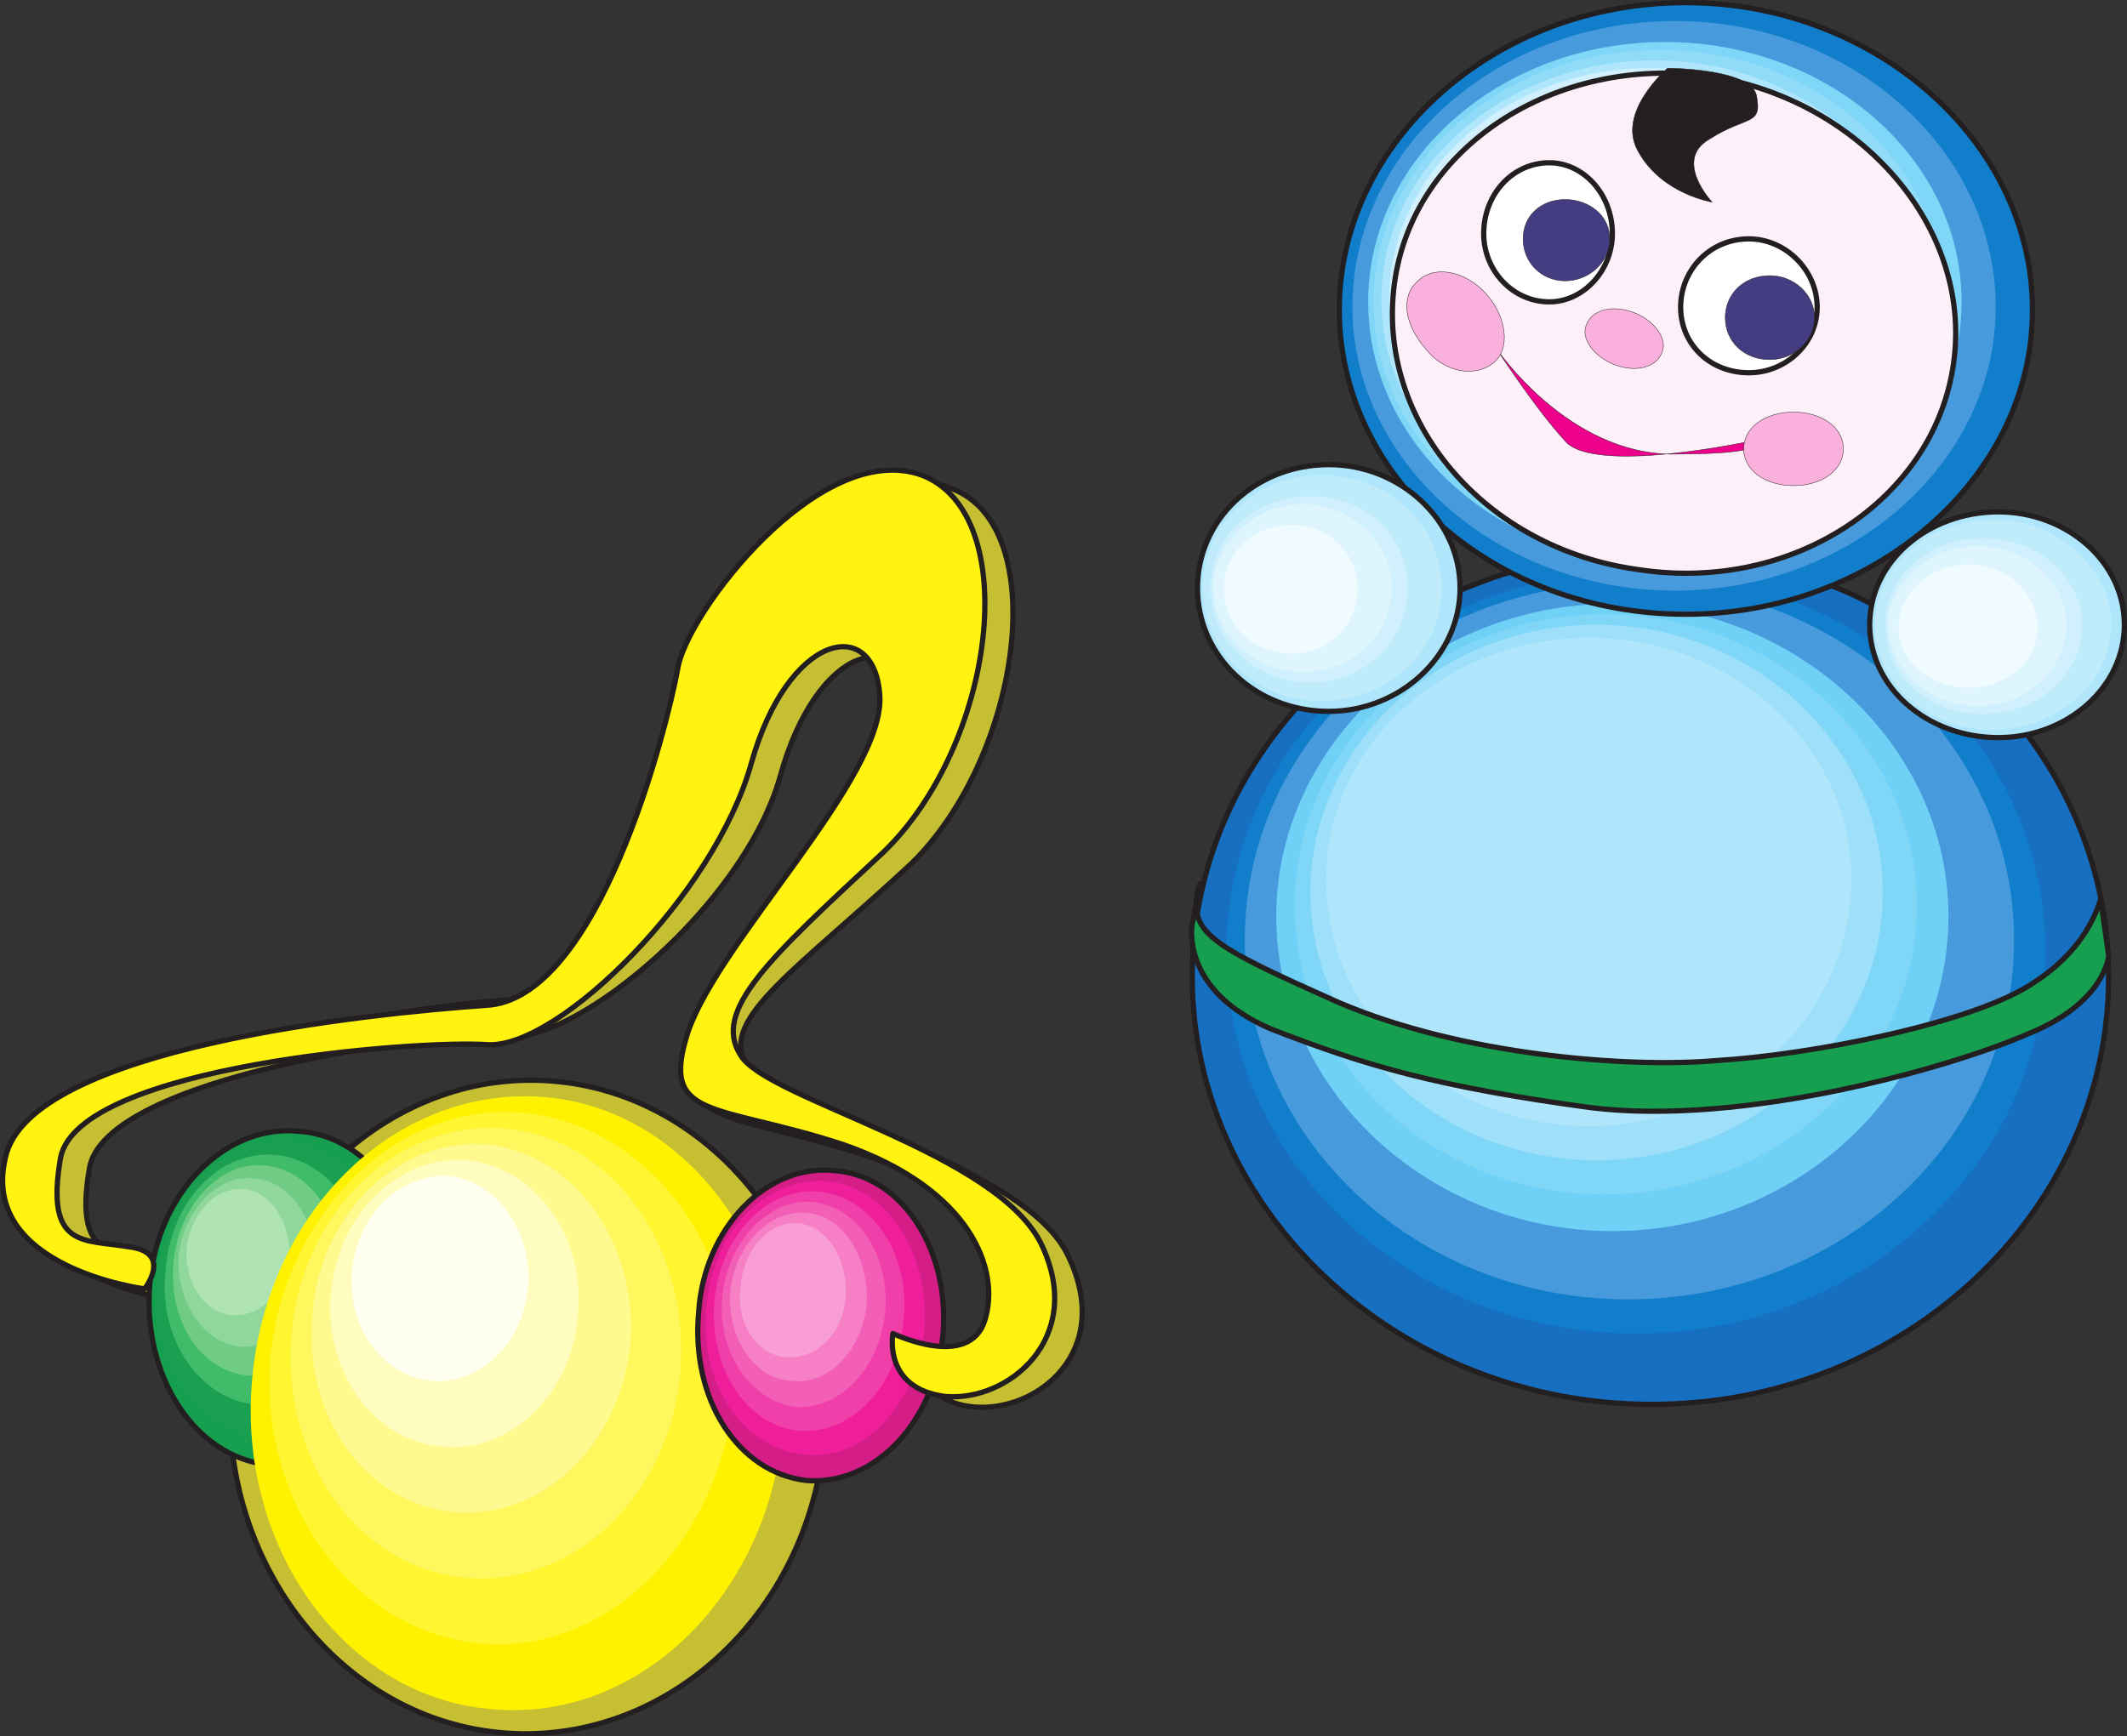 <svg xmlns="http://www.w3.org/2000/svg" width="607.552" height="496.116"><rect width="100%" height="100%" fill="#333333" stroke="none"/><path fill="#c7bf32" fill-rule="evenodd" d="M48.802 371.25s-46.5-6-39.75-37.5c7.5-30.75 103.5-45.75 135-48 32.25-2.25 54.75-75 57-90.75 3-16.5 41.25-66.75 70.5-55.5 29.25 10.5 20.25 76.5-11.25 107.25-32.25 30-54.75 44.25-47.25 57 8.25 12.75 80.25 28.5 92.25 55.5 12.75 27-9 44.25-27 42.75s-15.75-18-15.75-18 22.5 10.5 27-3.75-4.5-37.5-40.5-49.5c-36.75-12.75-59.25-8.25-50.25-34.5 8.25-25.5 61.5-71.25 60-94.5-.75-23.25-25.5-18-36 20.25-10.5 36.75-57.75 75.75-78 74.25s-114.75 11.25-119.25 37.5 6.75 24 19.5 25.5 3.75 12 3.75 12"/><path fill="none" stroke="#231f20" stroke-linecap="round" stroke-linejoin="round" stroke-miterlimit="10" stroke-width="1.5" d="M48.802 371.25s-46.5-6-39.75-37.5c7.5-30.75 103.5-45.75 135-48 32.25-2.25 54.75-75 57-90.75 3-16.5 41.25-66.75 70.5-55.5 29.25 10.5 20.25 76.5-11.25 107.25-32.25 30-54.75 44.25-47.25 57 8.25 12.75 80.25 28.5 92.25 55.5 12.75 27-9 44.25-27 42.75s-15.75-18-15.75-18 22.5 10.5 27-3.75-4.5-37.5-40.5-49.5c-36.75-12.75-59.25-8.25-50.25-34.5 8.25-25.5 61.5-71.25 60-94.5-.75-23.25-25.5-18-36 20.25-10.5 36.75-57.75 75.75-78 74.25s-114.75 11.25-119.25 37.5 6.75 24 19.5 25.5 3.75 12 3.75 12zm0 0"/><path fill="#c7bf32" fill-rule="evenodd" d="M159.052 309c46.5 4.5 81 50.25 76.5 101.25-4.5 51.75-46.5 89.25-93 84.75s-81-50.25-76.5-101.25c5.25-51 46.5-89.25 93-84.75"/><path fill="none" stroke="#231f20" stroke-linecap="round" stroke-linejoin="round" stroke-miterlimit="10" stroke-width="1.5" d="M159.052 309c46.5 4.5 81 50.25 76.5 101.25-4.5 51.75-46.5 89.25-93 84.75s-81-50.25-76.5-101.25c5.25-51 46.5-89.25 93-84.75zm0 0"/><path fill="#179f50" fill-rule="evenodd" d="M85.552 323.25c21 1.5 36 24.75 33.75 51s-21.75 46.5-42.75 44.25-36-25.5-33.75-51.75 21.75-45.75 42.75-43.5"/><path fill="none" stroke="#231f20" stroke-linecap="round" stroke-linejoin="round" stroke-miterlimit="10" stroke-width="1.5" d="M85.552 323.25c21 1.5 36 24.75 33.75 51s-21.75 46.5-42.75 44.25-36-25.5-33.75-51.75 21.75-45.75 42.75-43.5zm0 0"/><path fill="#1ba052" fill-rule="evenodd" d="M82.552 326.25c18 2.25 31.5 22.5 29.25 45-2.25 23.25-18.75 40.5-37.5 39-18-2.25-31.5-22.5-29.25-45 2.25-23.25 18.75-40.5 37.5-39"/><path fill="#3fbb6a" fill-rule="evenodd" d="M78.802 330c15.75 1.5 27.75 18.75 25.5 38.25-1.5 20.25-15.75 34.5-31.5 33s-27.75-18.75-25.5-38.25c1.5-20.25 15.75-34.5 31.5-33"/><path fill="#70cc85" fill-rule="evenodd" d="M75.802 333c13.5 1.5 22.5 15.75 21 32.25s-13.5 29.25-26.25 27.75c-13.5-1.5-22.5-15.75-21-32.25s13.5-29.25 26.25-27.75"/><path fill="#8fd79a" fill-rule="evenodd" d="M72.802 336.75c10.5.75 18 12.75 17.25 25.5-1.5 13.5-11.25 23.25-21.75 22.5-10.5-1.5-18-12.75-17.25-26.25 1.5-12.75 11.25-23.25 21.75-21.75"/><path fill="#b0e3b4" fill-rule="evenodd" d="M69.802 339.75c7.5.75 13.5 9.75 12.75 19.5s-8.25 17.25-16.5 16.5c-7.5-.75-13.5-9-12.75-19.5 1.5-9.75 8.25-17.25 16.5-16.5"/><path fill="#176fc1" fill-rule="evenodd" d="M471.802 157.5c72 0 130.5 54.75 130.5 121.5 0 67.5-58.5 122.25-130.5 122.25S340.552 346.5 340.552 279c0-66.75 59.25-121.5 131.25-121.5"/><path fill="none" stroke="#231f20" stroke-linecap="round" stroke-linejoin="round" stroke-miterlimit="10" stroke-width="1.5" d="M471.802 157.5c72 0 130.5 54.75 130.5 121.5 0 67.5-58.5 122.25-130.5 122.25S340.552 346.5 340.552 279c0-66.75 59.25-121.5 131.25-121.5zm0 0"/><path fill="#176fc1" fill-rule="evenodd" d="M469.552 160.5c68.25 0 123.75 51.75 123.75 114.75 0 63.75-55.5 115.5-123.75 115.5s-123.75-51.75-123.75-115.5c0-63 55.5-114.75 123.75-114.75"/><path fill="#117ecc" fill-rule="evenodd" d="M467.302 163.5c64.5 0 117 48.75 117 108.75s-52.5 108.75-117 108.75-117-48.75-117-108.75 52.5-108.75 117-108.75"/><path fill="#479adb" fill-rule="evenodd" d="M465.052 166.5c60.75 0 110.25 45.75 110.25 102 0 57-49.5 102.75-110.25 102.75s-109.5-45.75-109.5-102.75c0-56.25 48.75-102 109.5-102"/><path fill="#479adb" fill-rule="evenodd" d="M462.802 169.5c57 0 102.75 43.5 102.75 96s-45.75 96-102.75 96c-56.25 0-102.75-43.5-102.75-96s46.5-96 102.75-96"/><path fill="#70d1f6" fill-rule="evenodd" d="M460.552 172.5c52.5 0 96 40.5 96 89.25 0 49.5-43.5 90-96 90s-96-40.5-96-90c0-48.75 43.5-89.25 96-89.25"/><path fill="#7fd6f7" fill-rule="evenodd" d="M458.302 175.5c48.75 0 89.25 37.5 89.25 83.25s-40.5 82.5-89.25 82.5-88.5-36.75-88.5-82.5 39.75-83.25 88.5-83.25"/><path fill="#9ee0f9" fill-rule="evenodd" d="M456.052 178.5c45 0 81.75 34.5 81.75 76.5s-36.75 76.5-81.75 76.5-81.75-34.5-81.75-76.5 36.75-76.5 81.75-76.5"/><path fill="#b0e6fb" fill-rule="evenodd" d="M453.802 182.25c41.25 0 75 30.75 75 69 0 39-33.75 70.5-75 70.5s-75-31.5-75-70.5c0-38.25 33.75-69 75-69"/><path fill="#117ecc" fill-rule="evenodd" d="M481.552.75c54 0 99 39.75 99 87.75s-45 87-99 87c-54.75 0-99-39-99-87s44.25-87.75 99-87.75"/><path fill="none" stroke="#231f20" stroke-linecap="round" stroke-linejoin="round" stroke-miterlimit="10" stroke-width="1.5" d="M481.552.75c54 0 99 39.75 99 87.75s-45 87-99 87c-54.75 0-99-39-99-87s44.25-87.75 99-87.75zm0 0"/><path fill="#117ecc" fill-rule="evenodd" d="M480.052 3.75c52.5 0 95.25 37.5 95.25 84s-42.75 84-95.25 84-95.25-37.5-95.25-84 42.75-84 95.25-84"/><path fill="#479adb" fill-rule="evenodd" d="M478.552 6c50.25 0 91.5 36.75 91.5 81.75 0 44.25-41.25 81-91.5 81-51 0-92.25-36.75-92.25-81 0-45 41.25-81.75 92.25-81.75"/><path fill="#479adb" fill-rule="evenodd" d="M477.052 9c48.75 0 88.5 35.25 88.5 78s-39.75 78-88.5 78-88.5-35.25-88.5-78 39.75-78 88.5-78"/><path fill="#7fd6f7" fill-rule="evenodd" d="M475.552 12c46.5 0 84.75 33 84.75 74.25s-38.25 75-84.75 75-84.75-33.75-84.75-75S429.052 12 475.552 12"/><path fill="#8fdbf8" fill-rule="evenodd" d="M474.052 14.25c45 0 81 32.25 81 72s-36 72-81 72-81.75-32.25-81.75-72 36.75-72 81.75-72"/><path fill="#b0e6fb" fill-rule="evenodd" d="M472.552 17.25c42.75 0 78 30.75 78 68.25 0 38.25-35.25 69-78 69s-78-30.75-78-69c0-37.5 35.25-68.25 78-68.25"/><path fill="#cff0fc" fill-rule="evenodd" d="M471.052 19.5c40.5 0 74.25 30 74.25 66s-33.75 65.25-74.25 65.25c-41.25 0-74.25-29.25-74.25-65.25s33-66 74.25-66"/><path fill="#f0fbff" fill-rule="evenodd" d="M469.552 22.5c39 0 71.25 27.75 71.25 62.25s-32.25 63-71.25 63-71.25-28.5-71.25-63 32.25-62.25 71.25-62.25"/><path fill="#fef0f9" fill-rule="evenodd" d="M488.302 21.75c43.5 6.75 75 43.5 69.75 81.75-5.25 39-45.75 66-90 59.25-44.25-6-75-42.75-69.75-81.75s45.75-65.25 90-59.25"/><path fill="none" stroke="#231f20" stroke-linecap="round" stroke-linejoin="round" stroke-miterlimit="10" stroke-width="1.5" d="M488.302 21.75c43.5 6.75 75 43.5 69.75 81.75-5.25 39-45.75 66-90 59.25-44.25-6-75-42.75-69.75-81.75s45.75-65.25 90-59.25zm0 0"/><path fill="#fff" fill-rule="evenodd" d="M442.552 46.5c9.75 0 18 9 18 20.25 0 10.5-8.25 19.5-18 19.5-10.5 0-18.75-9-18.75-19.5 0-11.25 8.25-20.25 18.75-20.25"/><path fill="none" stroke="#231f20" stroke-linecap="round" stroke-linejoin="round" stroke-miterlimit="10" stroke-width="1.5" d="M442.552 46.5c9.75 0 18 9 18 20.25 0 10.5-8.25 19.5-18 19.5-10.5 0-18.75-9-18.75-19.5 0-11.25 8.25-20.25 18.75-20.25zm0 0"/><path fill="#fff" fill-rule="evenodd" d="M499.552 68.25c10.5 0 19.5 9 19.5 19.5s-9 18.75-19.5 18.75c-11.25 0-19.5-8.25-19.5-18.75s8.25-19.5 19.5-19.5"/><path fill="none" stroke="#231f20" stroke-linecap="round" stroke-linejoin="round" stroke-miterlimit="10" stroke-width="1.5" d="M499.552 68.25c10.5 0 19.5 9 19.5 19.5s-9 18.75-19.5 18.75c-11.25 0-19.5-8.25-19.5-18.75s8.25-19.5 19.5-19.5zm0 0"/><path fill="#443c80" fill-rule="evenodd" d="M447.052 57c6.75 0 12.75 4.5 12.75 11.25s-6 12-12.75 12-12-5.25-12-12 5.25-11.25 12-11.25"/><path fill="none" stroke="#231f20" stroke-linecap="round" stroke-linejoin="round" stroke-miterlimit="10" stroke-width=".12" d="M447.052 57c6.75 0 12.75 4.5 12.75 11.25s-6 12-12.75 12-12-5.25-12-12 5.25-11.25 12-11.25zm0 0"/><path fill="#443c80" fill-rule="evenodd" d="M505.552 78.75c6.75 0 12.75 5.25 12.75 12s-6 12-12.75 12c-7.5 0-12.75-5.25-12.75-12s5.25-12 12.75-12"/><path fill="none" stroke="#231f20" stroke-linecap="round" stroke-linejoin="round" stroke-miterlimit="10" stroke-width=".12" d="M505.552 78.75c6.75 0 12.75 5.25 12.75 12s-6 12-12.75 12c-7.5 0-12.75-5.25-12.75-12s5.25-12 12.75-12zm0 0"/><path fill="#231f20" fill-rule="evenodd" d="M476.302 19.5s-15 12.75-8.25 24c6.75 12 21 14.25 21 14.25s-11.25-12-.75-18c10.5-6.75 15-3.75 13.5-12-.75-8.25-25.5-8.25-25.5-8.25"/><path fill="none" stroke="#231f20" stroke-linecap="round" stroke-linejoin="round" stroke-miterlimit="10" stroke-width=".12" d="M476.302 19.5s-15 12.75-8.25 24c6.75 12 21 14.25 21 14.25s-11.25-12-.75-18c10.5-6.75 15-3.75 13.5-12-.75-8.25-25.5-8.25-25.5-8.25zm0 0"/><path fill="#ec008c" fill-rule="evenodd" d="M427.552 99.75s20.25 30 50.25 30 22.5-3.75 22.5-3.75-45 9.75-53.25 0c-9-9.75-21-28.5-19.5-26.25"/><path fill="none" stroke="#231f20" stroke-linecap="round" stroke-linejoin="round" stroke-miterlimit="10" stroke-width=".12" d="M427.552 99.75s20.25 30 50.25 30 22.5-3.75 22.5-3.75-45 9.75-53.25 0c-9-9.75-21-28.5-19.5-26.25zm0 0"/><path fill="#fab0dc" fill-rule="evenodd" d="M466.552 89.25c6 2.25 9.75 7.5 8.25 11.25-1.5 4.5-7.5 6-13.5 3.75s-9.75-7.5-8.25-11.25c1.5-4.5 7.5-6 13.5-3.75"/><path fill="none" stroke="#231f20" stroke-linecap="round" stroke-linejoin="round" stroke-miterlimit="10" stroke-width=".12" d="M466.552 89.25c6 2.25 9.75 7.5 8.25 11.25-1.5 4.5-7.5 6-13.5 3.75s-9.75-7.5-8.25-11.25c1.5-4.5 7.5-6 13.5-3.75zm0 0"/><path fill="#fab0dc" fill-rule="evenodd" d="M512.302 117.75c8.25 0 14.25 4.5 14.25 10.5s-6 10.5-14.25 10.5-14.25-4.5-14.25-10.5 6-10.5 14.25-10.5"/><path fill="none" stroke="#231f20" stroke-linecap="round" stroke-linejoin="round" stroke-miterlimit="10" stroke-width=".12" d="M512.302 117.75c8.25 0 14.25 4.5 14.25 10.5s-6 10.5-14.25 10.5-14.25-4.5-14.25-10.5 6-10.5 14.25-10.5zm0 0"/><path fill="#fab0dc" fill-rule="evenodd" d="M405.052 80.25c4.5-4.5 13.5-3 19.5 3.75s6.75 15.75 2.25 19.5c-5.25 4.5-14.25 3-19.5-3.75-6-6.75-7.5-15-2.25-19.5"/><path fill="none" stroke="#231f20" stroke-linecap="round" stroke-linejoin="round" stroke-miterlimit="10" stroke-width=".12" d="M405.052 80.25c4.5-4.5 13.5-3 19.5 3.75s6.75 15.75 2.25 19.5c-5.25 4.5-14.25 3-19.5-3.75-6-6.75-7.5-15-2.25-19.5zm0 0"/><path fill="#b0e6fb" fill-rule="evenodd" d="M570.802 146.25c19.5 0 36 14.25 36 32.25s-16.5 32.25-36 32.25c-20.25 0-36.75-14.25-36.75-32.25s16.5-32.25 36.75-32.25"/><path fill="none" stroke="#231f20" stroke-linecap="round" stroke-linejoin="round" stroke-miterlimit="10" stroke-width="1.5" d="M570.802 146.25c19.5 0 36 14.25 36 32.25s-16.5 32.25-36 32.25c-20.25 0-36.75-14.25-36.75-32.25s16.5-32.25 36.75-32.25zm0 0"/><path fill="#bfebfb" fill-rule="evenodd" d="M569.302 148.5c18 0 33.75 13.5 33.75 30s-15.75 30-33.75 30c-18.75 0-33.75-13.5-33.75-30s15-30 33.75-30"/><path fill="#bfebfb" fill-rule="evenodd" d="M567.802 151.5c17.25 0 30.75 12 30.75 27s-13.5 27.75-30.75 27.75-30.75-12.75-30.75-27.75 13.5-27 30.75-27"/><path fill="#cff0fc" fill-rule="evenodd" d="M566.302 153.75c15.75 0 28.5 11.25 28.5 24.75 0 14.25-12.75 25.5-28.5 25.5s-27.75-11.25-27.75-25.5c0-13.5 12-24.75 27.75-24.75"/><path fill="#def5fd" fill-rule="evenodd" d="M564.802 156c14.25 0 25.5 10.5 25.5 22.5 0 12.75-11.25 23.25-25.5 23.25-13.5 0-25.5-10.5-25.5-23.25 0-12 12-22.5 25.5-22.5"/><path fill="#def5fd" fill-rule="evenodd" d="M563.302 159c12.75 0 23.25 9 23.25 20.25 0 10.5-10.5 19.5-23.25 19.5-12 0-22.5-9-22.5-19.5 0-11.25 10.5-20.25 22.5-20.25"/><path fill="#f0fbff" fill-rule="evenodd" d="M562.552 161.25c10.5 0 19.5 8.25 19.5 18s-9 17.25-19.5 17.25c-11.25 0-20.25-7.5-20.25-17.25s9-18 20.25-18"/><path fill="#b0e6fb" fill-rule="evenodd" d="M379.552 132.75c20.25 0 37.5 15.75 37.5 35.25s-17.25 35.25-37.5 35.25c-21 0-37.5-15.75-37.5-35.25s16.5-35.25 37.5-35.25"/><path fill="none" stroke="#231f20" stroke-linecap="round" stroke-linejoin="round" stroke-miterlimit="10" stroke-width="1.5" d="M379.552 132.75c20.25 0 37.5 15.75 37.5 35.25s-17.25 35.25-37.5 35.25c-21 0-37.5-15.75-37.5-35.25s16.5-35.25 37.5-35.25zm0 0"/><path fill="#bfebfb" fill-rule="evenodd" d="M377.302 135.75c19.5 0 34.5 14.25 34.5 32.25s-15 32.25-34.5 32.25c-18.75 0-33.75-14.25-33.75-32.25s15-32.25 33.75-32.25"/><path fill="#bfebfb" fill-rule="evenodd" d="M375.802 138.75c17.25 0 31.5 12.75 31.5 29.25s-14.25 29.25-31.5 29.25-31.5-12.75-31.5-29.25 14.25-29.25 31.5-29.25"/><path fill="#cff0fc" fill-rule="evenodd" d="M374.302 141.75c15.75 0 27.75 11.25 27.75 26.25s-12 27-27.75 27-28.5-12-28.5-27 12.75-26.25 28.5-26.25"/><path fill="#def5fd" fill-rule="evenodd" d="M372.052 144c14.25 0 25.5 11.25 25.5 24 0 13.5-11.25 24-25.5 24-13.5 0-25.5-10.5-25.5-24 0-12.75 12-24 25.5-24"/><path fill="#def5fd" fill-rule="evenodd" d="M370.552 147c12 0 22.5 9.75 22.5 21 0 12-10.5 21-22.5 21s-22.5-9-22.5-21c0-11.25 10.5-21 22.5-21"/><path fill="#f0fbff" fill-rule="evenodd" d="M369.052 150c10.5 0 18.75 8.25 18.75 18 0 10.5-8.25 18.75-18.75 18.75-11.25 0-19.5-8.25-19.5-18.75 0-9.75 8.25-18 19.5-18"/><path fill="#179f50" fill-rule="evenodd" d="M340.552 264s-3.75 18.75 22.5 30c27 10.5 47.25 16.5 91.5 22.5 43.5 5.25 102-11.25 124.5-21 22.5-9 23.25-22.5 23.25-22.5l-2.25-15.75c0-2.25-1.5 12-18.75 23.25-17.25 12-65.25 21-90.75 22.5-25.5 2.25-72.75-1.5-108-16.5-35.25-15.75-42.75-19.5-40.5-31.5 2.25-9-1.5 9-1.5 9"/><path fill="none" stroke="#231f20" stroke-linecap="round" stroke-linejoin="round" stroke-miterlimit="10" stroke-width="1.5" d="M340.552 264s-3.75 18.75 22.5 30c27 10.5 47.25 16.5 91.5 22.5 43.5 5.25 102-11.25 124.5-21 22.5-9 23.25-22.5 23.25-22.5l-2.25-15.75c0-2.25-1.5 12-18.75 23.25-17.25 12-65.25 21-90.75 22.5-25.5 2.25-72.75-1.5-108-16.5-35.25-15.75-42.75-19.5-40.5-31.5 2.25-9-1.5 9-1.5 9zm0 0"/><path fill="#fff200" fill-rule="evenodd" d="M156.052 313.5c41.25 3.75 72 46.5 67.5 95.25-4.5 48-42 84-84 79.5-41.25-3.75-72-46.5-67.5-94.5 4.5-48.75 42-84 84-80.25"/><path fill="#fff530" fill-rule="evenodd" d="M150.052 318c36 3.75 63 40.5 59.25 82.5-4.5 41.25-36.75 72.75-72.75 69s-63-40.5-59.25-82.5c4.5-41.25 36.75-72.75 72.75-69"/><path fill="#fff75e" fill-rule="evenodd" d="M144.802 322.5c30.75 3 52.5 34.5 49.5 69.75s-30.75 61.5-61.5 58.5-52.5-33.75-49.5-69.75c3-35.25 30.75-61.5 61.5-58.5"/><path fill="#fffa8f" fill-rule="evenodd" d="M139.552 327c24.75 3 42.75 28.5 40.5 57-3 29.25-25.5 50.25-50.25 48-25.5-2.25-43.5-27.75-40.5-57 2.25-28.5 24.75-50.25 50.25-48"/><path fill="#fffcbf" fill-rule="evenodd" d="M133.552 331.5c19.5 2.25 33.75 21.75 31.5 44.25-1.5 22.5-19.5 39.75-39 37.5-19.5-1.5-33.75-21.75-31.5-44.25s19.5-39 39-37.5"/><path fill="ivory" fill-rule="evenodd" d="M128.302 336c13.5 1.5 24 15.75 22.5 32.25-1.5 15.75-14.25 27.75-27.75 26.25-14.25-1.5-24-15.75-22.5-31.5s13.5-27.75 27.75-27"/><path fill="#d51d87" fill-rule="evenodd" d="M238.552 334.5c19.5 1.5 33 23.25 30.75 47.25-2.25 24.75-19.5 42.75-39 41.25-19.5-2.25-33-23.25-30.75-48 1.5-24 19.5-42.75 39-40.5"/><path fill="none" stroke="#231f20" stroke-linecap="round" stroke-linejoin="round" stroke-miterlimit="10" stroke-width="1.5" d="M238.552 334.5c19.5 1.5 33 23.25 30.75 47.25-2.25 24.75-19.5 42.75-39 41.25-19.5-2.25-33-23.25-30.75-48 1.5-24 19.5-42.75 39-40.5zm0 0"/><path fill="#ef1e9a" fill-rule="evenodd" d="M236.302 337.5c17.25 1.5 29.25 21 27.75 42-2.25 21.75-17.25 38.25-34.5 36-17.25-1.5-30-20.25-27.75-42 1.5-21.75 17.25-37.5 34.5-36"/><path fill="#f13fa9" fill-rule="evenodd" d="M234.052 340.5c15 1.5 26.25 18 24 36.75-1.5 18.75-15 33-30 31.5s-25.5-18-24-36.75 15-33 30-31.5"/><path fill="#f35eb7" fill-rule="evenodd" d="M232.552 343.5c12.75 1.5 21.75 15.75 20.25 31.5s-12.75 27.75-25.5 27c-12.75-1.5-22.5-15.75-21-31.5s13.5-28.5 26.25-27"/><path fill="#f67fc6" fill-rule="evenodd" d="M230.302 346.5c10.5.75 18 12.75 17.25 26.25-1.5 13.5-11.25 23.25-21.75 21.75-10.5-.75-18-12-17.25-25.5 1.5-13.5 11.25-23.25 21.75-22.5"/><path fill="#f89ed4" fill-rule="evenodd" d="M228.052 349.5c8.25.75 14.25 10.5 13.5 21s-8.25 18-17.25 17.25c-8.25-.75-14.25-9.75-12.75-20.25.75-10.5 8.25-18.75 16.5-18"/><path fill="#fff30f" fill-rule="evenodd" d="M41.302 368.25s-47.25-6-39.75-37.5c6.75-31.5 105-41.25 137.25-43.5 32.25-1.5 51.75-79.5 54.75-96 2.25-15.75 40.5-66 69.75-55.5 29.25 11.25 21 77.25-11.25 108-32.25 30-48.75 45-40.5 57.75 7.5 12.75 74.25 27.75 86.25 54.75 12 26.25-9.75 44.25-27.75 42.75-18-2.25-15-18-15-18s21.75 10.5 26.25-3.75-3.75-37.5-40.5-50.25c-36.75-12-52.5-6.75-44.25-32.25 9-26.25 56.25-72.75 54.75-96s-26.25-18-36.75 19.5-54.75 81-75 80.25c-20.25-1.5-117 6-122.25 32.25-4.5 26.25 6.75 23.25 19.5 25.5 12.75 1.5 4.5 12 4.5 12"/><path fill="none" stroke="#231f20" stroke-linecap="round" stroke-linejoin="round" stroke-miterlimit="10" stroke-width="1.5" d="M41.302 368.25s-47.25-6-39.75-37.5c6.75-31.5 105-41.25 137.25-43.5 32.25-1.5 51.75-79.5 54.75-96 2.25-15.75 40.5-66 69.75-55.5 29.25 11.25 21 77.25-11.25 108-32.25 30-48.75 45-40.5 57.75 7.5 12.75 74.25 27.75 86.25 54.75 12 26.25-9.75 44.25-27.75 42.75-18-2.25-15-18-15-18s21.75 10.5 26.25-3.75-3.75-37.5-40.5-50.25c-36.75-12-52.5-6.75-44.25-32.25 9-26.25 56.25-72.75 54.75-96s-26.25-18-36.75 19.5-54.75 81-75 80.25c-20.25-1.5-117 6-122.25 32.25-4.5 26.25 6.75 23.25 19.5 25.5 12.75 1.5 4.5 12 4.5 12zm0 0"/></svg>
